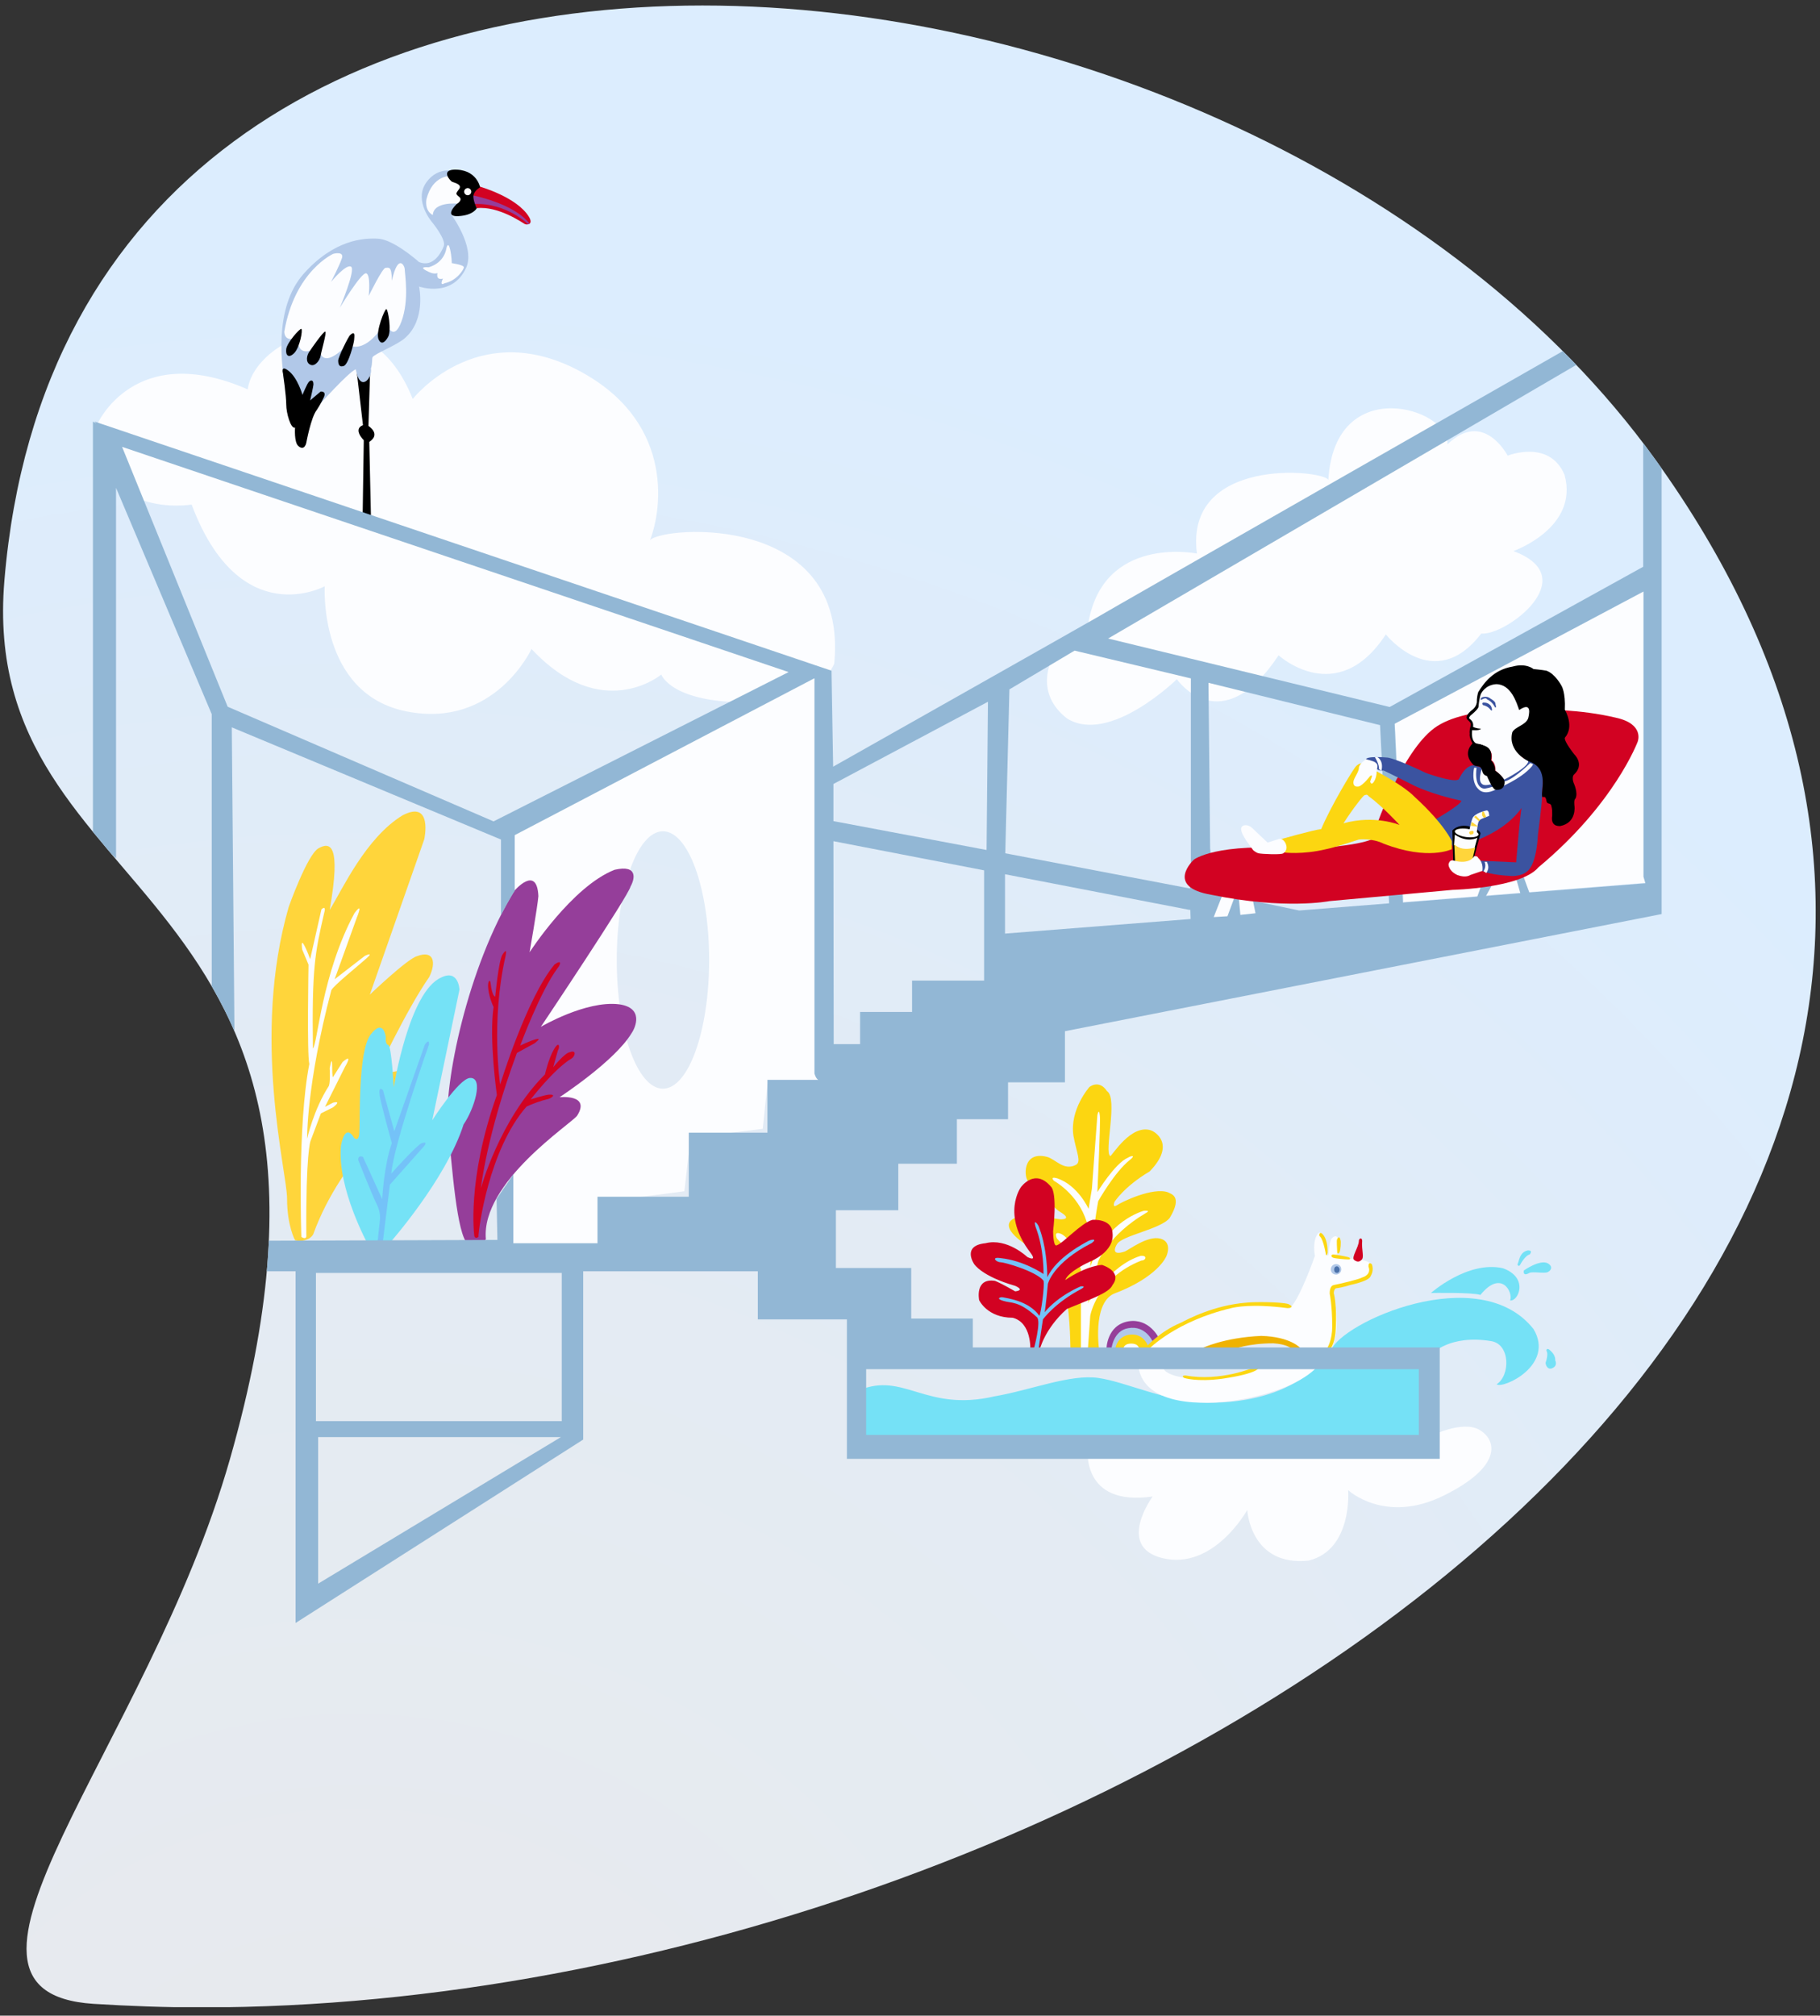 <?xml version="1.0" encoding="utf-8"?>
<!-- Generator: Adobe Illustrator 24.0.0, SVG Export Plug-In . SVG Version: 6.00 Build 0)  -->
<svg version="1.1" id="Ebene_1" xmlns="http://www.w3.org/2000/svg" xmlns:xlink="http://www.w3.org/1999/xlink" x="0px" y="0px"
	 viewBox="0 0 661.9 733" style="enable-background:new 0 0 661.9 733;" xml:space="preserve">
<rect x="0" y="0" width="661.9" height="733" fill="#333333" stroke="none"/>
<style type="text/css">
	.st0{clip-path:url(#SVGID_2_);fill:url(#SVGID_3_);}
	.st1{clip-path:url(#SVGID_5_);fill:#FCFDFF;}
	.st2{clip-path:url(#SVGID_5_);fill:#75E1F6;}
	.st3{clip-path:url(#SVGID_5_);fill:#FCD611;}
	.st4{clip-path:url(#SVGID_7_);fill:#FCFDFF;}
	.st5{clip-path:url(#SVGID_9_);fill:#D20222;}
	.st6{clip-path:url(#SVGID_11_);fill:#74C2F8;}
	.st7{clip-path:url(#SVGID_13_);fill:#FFD53B;}
	.st8{clip-path:url(#SVGID_15_);fill:#FCFDFF;}
	.st9{clip-path:url(#SVGID_17_);fill:#953E9A;}
	.st10{clip-path:url(#SVGID_19_);fill:#D20222;}
	.st11{clip-path:url(#SVGID_21_);fill:#75E2F6;}
	.st12{clip-path:url(#SVGID_23_);fill:#74C2F8;}
	.st13{clip-path:url(#SVGID_25_);fill:#D20222;}
	.st14{clip-path:url(#SVGID_27_);fill:#953E9A;}
	.st15{clip-path:url(#SVGID_29_);}
	.st16{clip-path:url(#SVGID_29_);fill:#B1C8E8;}
	.st17{clip-path:url(#SVGID_29_);fill:#FCFDFF;}
	.st18{clip-path:url(#SVGID_29_);fill:#953E9A;}
	.st19{clip-path:url(#SVGID_31_);fill:#4B72AB;}
	.st20{clip-path:url(#SVGID_33_);fill:#D20222;}
	.st21{clip-path:url(#SVGID_33_);fill:#FCD611;}
	.st22{clip-path:url(#SVGID_33_);fill:#EFB200;}
	.st23{clip-path:url(#SVGID_33_);fill:#92B7D5;}
	.st24{clip-path:url(#SVGID_33_);fill:#FCFDFF;}
	.st25{clip-path:url(#SVGID_33_);fill:#3B53A0;}
	.st26{clip-path:url(#SVGID_33_);}
	.st27{clip-path:url(#SVGID_33_);fill:#FFD53B;}
	.st28{clip-path:url(#SVGID_35_);fill:#FFD53B;}
	.st29{clip-path:url(#SVGID_37_);fill:#FCFDFF;}
	.st30{clip-path:url(#SVGID_37_);}
	.st31{clip-path:url(#SVGID_37_);fill:#FCD611;}
	.st32{clip-path:url(#SVGID_37_);fill:#3B53A0;}
</style>
<g>
	<defs>
		<path id="SVGID_1_" d="M1.6,211.1c-10.1,120.8,143,106,82,319.6c-30,105-115.5,193.7-49.6,198c12.9,0.8,26,1.3,39.2,1.3
			c336.4,0,739.6-270.3,528.8-562.9C528.1,64.4,384,2,255.5,2C126.9,2,13.9,64.3,1.6,211.1"/>
	</defs>
	<clipPath id="SVGID_2_">
		<use xlink:href="#SVGID_1_"  style="overflow:visible;"/>
	</clipPath>
	
		<radialGradient id="SVGID_3_" cx="1" cy="733.002" r="1" gradientTransform="matrix(1449.608 0 0 -1449.608 -1321.011 1063396.25)" gradientUnits="userSpaceOnUse">
		<stop  offset="0" style="stop-color:#E9EAEC"/>
		<stop  offset="0.286" style="stop-color:#E3EBF4"/>
		<stop  offset="0.506" style="stop-color:#DCEDFE"/>
		<stop  offset="1" style="stop-color:#DCEDFE"/>
	</radialGradient>
	<rect x="-31.9" y="2" class="st0" width="844.7" height="727.9"/>
</g>
<g>
	<defs>
		<path id="SVGID_4_" d="M255.5,2C126.9,2,13.9,64.3,1.6,211.1c-10.1,120.8,143,106,82,319.6c-30,105-115.5,193.7-49.6,198
			c12.9,0.8,26,1.3,39.2,1.3c336.4,0,739.6-270.3,528.8-562.9C528.1,64.4,384,2,255.5,2z"/>
	</defs>
	<clipPath id="SVGID_5_">
		<use xlink:href="#SVGID_4_"  style="overflow:visible;"/>
	</clipPath>
	<path class="st1" d="M510.5,328l88-7l-0.6-2.3V215L507.3,263L510.5,328z M257.9,349.1c0,25.8-7.5,46.8-16.8,46.8
		s-16.8-20.9-16.8-46.8c0-25.8,7.5-46.8,16.8-46.8S257.9,323.3,257.9,349.1 M299.3,393.8l-2.3-149.5l-111.9,57.1l-1.5,153l35,0.6
		l8.2-18.9l22.1-2.9l2-17.5l10.5-3.2l16-2l1.7-16.3L299.3,393.8z"/>
	<path class="st1" d="M35.3,154.4c0,0,13.4-30.9,54.8-12.8c2.3-18.1,43.7-37.9,60,3.5c0,0,22.7-29.1,58.9-11.1
		c36.1,18.1,32,50.7,27.4,62.4c5.2-5.2,72.3-9.9,67,44.9c0,0-4.7,14.1-32,14.1c-27.4,0-30.9-10.1-30.9-10.1s-21.6,18.1-47.2-9.3
		c0,0-13.4,29.1-45.5,22.7c-32-6.4-29.7-45.5-29.7-45.5s-30.9,16.9-48.4-29.7C69.7,183.5,34.7,189.3,35.3,154.4 M519.5,522.6
		c0,0,12.2-6.4,18.6-2.6c6.4,3.8,8.2,13.4-13.1,23.9c-21.3,10.5-34.7-2-34.7-2s1.7,21.6-14.3,25.6c-21.3,2.3-22.4-18.4-22.4-18.4
		s-12.2,22.1-30.9,17.5c-16.9-4.2-3.5-22.4-3.5-22.4c-26.2,3.8-23.6-17.5-23.6-17.5L519.5,522.6z M483.1,174.5
		c-2.3-3.8-52.4-8.4-47.8,26.8c0,0-34.4-7-39.6,25.9l-13.1,12.5c0,0-6.7,12.2,5.5,21.6C403.6,270.9,428,247,428,247s16,23,37-8.7
		c0,0,21.3,19.5,39-7.6c0,0,17.5,22.1,34.7-0.3c8.7,0.9,37.6-20.4,11.7-30c0,0,23.9-8.4,18.6-27.7c-5.5-13.1-20.7-7-20.7-7
		s-8.7-16.9-21.9-4.1C527.4,148.5,485.4,135.4,483.1,174.5"/>
	<path class="st2" d="M562.4,491.2c0,0,0.9,0.9-0.3,4.4c0,0.6,0.6,2.6,2.3,2c2.3-0.9,1.2-2.9,1.2-2.9s0.3-1.7-1.7-3.5
		C562.4,489.7,562.4,491.2,562.4,491.2 M556.2,462.9c1.2-0.6,5.5,0.3,6.7-0.3c1.2-0.6,2-2,0-3.2c-2.9-1.5-8.7,2.6-8.7,2.6
		S553.6,464.4,556.2,462.9 M551.9,459.7c0.6-0.9,0.6-4.4,3.8-5c2,0,0.6,1.5,0.6,1.5c-1.5,0.3-3.2,3.2-3.5,3.8
		C552.5,460.6,551.9,460.3,551.9,459.7 M361.6,507.8c13.4-2.3,27.7-8.2,37.9-6.7c10.2,1.5,23.9,8.4,39.3,9
		c32.6,0.3,43.4-16.6,45.2-18.9c3.5-10.2,53.9-32.9,73.7-7.9c7.9,13.1-11.1,21.9-13.4,20.1c5-3.2,5-14.6-2-15.7
		c-15.1-2.5-21.6,4.7-21.6,4.7v31.8H312.4v-18.6C328.7,498.7,336.6,513.6,361.6,507.8 M520.4,470.2c0,0,13.4-11.9,26.2-9
		c9.6,3.5,5.5,12.2,2.6,11.7c1.2-2.9-3.2-11.4-10.8-2C535.3,469.9,520.4,470.2,520.4,470.2"/>
	<path class="st3" d="M389.3,491.7c0,0,0-12.8-1.5-19.8c0-3.5-15.4-19.8-15.4-19.8s-12.8-8.2,0.6-10.2c2.9,0,12.5,1.5,12.5,1.5
		s5.2,0.3-0.3-2.9c-2.3-1.5-9.3-9.9-11.1-10.8c-1.7-0.9-2.6-11.4,6.7-9c3.2,0.9,6.1,5.2,10.5,2.9c2-1.2,0.3-4.1-0.9-10.5
		c-1.5-9.6,5.8-17.8,5.8-17.8s3.5-2.9,6.4,1.5c4.1,2.6-1.2,22.4,1.2,23.6c0.6,0,7.6-11.9,14.9-9.3c0.9,0.3,9.3,4.7-0.6,14.9
		c-9.3,5.5-12.8,11.1-12.8,11.1s-0.9,2.3,0.9,1.2c1.7-1.2,13.1-6.7,18.6-4.7c0.9,0.6,5.5,1.2,0.6,9.3c-3.2,4.1-17.5,6.4-19.2,9.6
		c-0.6,0.9-2.3,4.4,2.9,2.6c1.5-0.6,8.2-5.8,12.8-4.7c4.7,1.2,2.3,6.4,2.3,6.4s-2.9,7.6-19.2,13.7c-7.9,3.8-5.2,21-5.2,21
		L389.3,491.7z"/>
</g>
<g>
	<defs>
		<path id="SVGID_6_" d="M396.3,395.3c0,0-7.3,8.2-5.8,17.8c1.2,6.4,2.9,9.3,0.9,10.5c-4.4,2.3-7.3-2-10.5-2.9
			c-9.3-2.3-8.4,8.2-6.7,9c1.7,0.9,8.7,9.3,11.1,10.8c5.5,3.2,0.3,2.9,0.3,2.9s-9.6-1.5-12.5-1.5c-13.4,2-0.6,10.2-0.6,10.2
			s15.4,16.3,15.4,19.8c1.5,7,1.5,19.8,1.5,19.8l10.5-0.3c0,0-2.6-17.2,5.2-21c16.3-6.1,19.2-13.7,19.2-13.7s2.3-5.2-2.3-6.4
			c-4.7-1.2-11.4,4.1-12.8,4.7c-5.2,1.7-3.5-1.7-2.9-2.6c1.7-3.2,16-5.5,19.2-9.6c5-8.2,0.3-8.7-0.6-9.3c-5.5-2-16.9,3.5-18.6,4.7
			c-1.7,1.2-0.9-1.2-0.9-1.2s3.5-5.5,12.8-11.1c9.9-10.2,1.5-14.6,0.6-14.9c-7.3-2.6-14.3,9.3-14.9,9.3c-2.3-1.2,2.9-21-1.2-23.6
			c-1.2-1.9-2.6-2.4-3.7-2.4C397.4,394.4,396.3,395.3,396.3,395.3"/>
	</defs>
	<clipPath id="SVGID_7_">
		<use xlink:href="#SVGID_6_"  style="overflow:visible;"/>
	</clipPath>
	<path class="st4" d="M393.1,491.2v-29.4c0-2.3-8.7-11.4-8.7-11.4s-1.5-2.9,1.5-1.7c2.9,1.2,8.7,10.5,8.7,10.5s2-9.6,0.6-14.9
		c-3.2-10.2-11.9-14.9-11.9-14.9s-1.7-1.7,1.2-0.9c7.6,2.6,11.4,11.1,11.4,11.1l1.2-7.3l2-26.8c0,0,0.6-2.9,0.9,0.3
		c0.3,2-0.9,27.7-0.9,27.7s6.4-10.5,11.1-12.5c1.5-0.9,2.9-0.9,0.6,0.9c-5.5,4.4-11.4,14.9-11.4,14.9s-2,10.5-2.9,23.9
		c5.8-16.9,19.5-20.4,19.5-20.4s2.9-0.3,0.6,0.9c-13.4,7.9-17.2,17.5-17.2,17.5l-3.8,15.2c0,0,7.9-13.7,19.2-17.2
		c2.6-0.3,2,1.7,0.3,1.7c-16.3,6.4-18.6,20.1-18.6,20.1l-0.9,12.8H393.1z"/>
</g>
<g>
	<defs>
		<path id="SVGID_8_" d="M255.5,2C126.9,2,13.9,64.3,1.6,211.1c-10.1,120.8,143,106,82,319.6c-30,105-115.5,193.7-49.6,198
			c12.9,0.8,26,1.3,39.2,1.3c336.4,0,739.6-270.3,528.8-562.9C528.1,64.4,384,2,255.5,2z"/>
	</defs>
	<clipPath id="SVGID_9_">
		<use xlink:href="#SVGID_8_"  style="overflow:visible;"/>
	</clipPath>
	<path class="st5" d="M374.7,490.9c0,0,0.6-9.9-6.4-11.7c-9.3,0-12.2-6.4-12.2-6.4s-1.7-8.2,5.8-7c2.3,0.9,7.3,3.8,7.3,3.8
		s3.8-0.3,0-2c-12.2-3.5-14.9-7.9-14.9-7.9s-4.7-6.7,4.1-7.6c7.9-2,15.2,5,15.2,5s3.8,2,1.2-1.5c-10.8-14-3.5-23.9-3.5-23.9
		s5-7,10.8-0.3c2.6,2.3,0.9,16.3,0.9,16.3s0,5.5,1.2,5.2c2.3-0.6,9-8.2,13.1-9.3c0,0,7-0.6,7.3,4.7c0.9,7-8.2,10.5-8.2,10.5
		s-7.9,3.5-9,6.7c8.2-5.5,13.4-5.5,13.4-5.5s7.6,2.3,3.8,7.3c-1.2,2.9-8.2,5.2-16.6,8.7c-8.2,7.3-9.9,14.9-9.9,14.9H374.7z"/>
</g>
<g>
	<defs>
		<path id="SVGID_10_" d="M371.2,431.7c0,0-7.3,9.9,3.5,23.9c2.6,3.5-1.2,1.5-1.2,1.5s-7.3-7-15.1-5c-8.7,0.9-4.1,7.6-4.1,7.6
			s2.6,4.4,14.9,7.9c3.8,1.7,0,2,0,2s-5-2.9-7.3-3.8c-7.6-1.2-5.8,7-5.8,7s2.9,6.4,12.2,6.4c7,1.7,6.4,11.7,6.4,11.7h3.2
			c0,0,1.7-7.6,9.9-14.9c8.5-3.5,15.4-5.8,16.6-8.7c3.8-5-3.8-7.3-3.8-7.3s-5.2,0-13.4,5.5c1.2-3.2,9-6.7,9-6.7s9-3.5,8.2-10.5
			c-0.3-5.2-7.3-4.7-7.3-4.7c-4.1,1.2-10.8,8.7-13.1,9.3c-1.2,0.3-1.2-5.2-1.2-5.2s1.7-14-0.9-16.3c-1.9-2.2-3.7-2.9-5.2-2.9
			C373.5,428.5,371.2,431.7,371.2,431.7"/>
	</defs>
	<clipPath id="SVGID_11_">
		<use xlink:href="#SVGID_10_"  style="overflow:visible;"/>
	</clipPath>
	<path class="st6" d="M375.9,490.9c0,0,2.9-10.5,1.2-11.9c-6.7-6.1-9.3-5-12.1-5.9c-3-0.8-1.3-1.6-0.1-1.3c1.2,0.3,9.3,1.2,13.1,6.7
		c0.6-0.9,2-11.1,1.5-12.8c-2.9-3.5-14.3-6.7-15.7-6.7c-1.5,0-3.5-2,0-1.5c8.7,0.9,15.7,5.8,15.7,5.8s0.3-9-2.9-17.2
		c-0.9-3.2,0.9-0.9,1.2,0c0.3,0.9,2.9,6.7,3.1,18.4c3.3-7.3,13.8-12.6,14.7-13.1c0.9-0.6,3.8-1.2,1.5,0.6c-14.3,7.3-16,14.9-16,14.9
		s-0.9,9.6-1.2,10.3c5.2-6.2,13.1-9.4,13.1-9.4s2.3-0.3,0.3,0.9c-9.6,5-14,11.1-14,11.1l-1.7,11.4H375.9z"/>
</g>
<g>
	<defs>
		<path id="SVGID_12_" d="M255.5,2C126.9,2,13.9,64.3,1.6,211.1c-10.1,120.8,143,106,82,319.6c-30,105-115.5,193.7-49.6,198
			c12.9,0.8,26,1.3,39.2,1.3c336.4,0,739.6-270.3,528.8-562.9C528.1,64.4,384,2,255.5,2z"/>
	</defs>
	<clipPath id="SVGID_13_">
		<use xlink:href="#SVGID_12_"  style="overflow:visible;"/>
	</clipPath>
	<path class="st7" d="M107.3,451c0,0-2.9-5.2-2.9-15.1s-13.1-58.6,0.6-106.1c0,0,6.7-18.9,10.8-21.3c4.1-2.3,8.4-2,4.1,22.4
		c4.7-7.6,13.1-26.2,26.5-34.4c11.1-5.8,7.9,8.7,7.9,8.7l-19.8,56.5c0,0,13.7-13.1,17.2-14c6.1-2.3,7,2.3,4.4,7.6
		c-8.2,11.7-19.5,35.8-19.5,35.8s9.6-2.3,12.8-2c11.1,2,0,11.1,0,11.1s-25.1,19.8-35.5,48.7C111.9,452.1,107.3,451,107.3,451"/>
</g>
<g>
	<defs>
		<path id="SVGID_14_" d="M146.3,296.5c-13.4,8.2-21.9,26.8-26.5,34.4c4.4-24.5,0-24.8-4.1-22.4c-4.1,2.3-10.8,21.3-10.8,21.3
			c-13.7,47.5-0.6,96.1-0.6,106.1c0,9.9,2.9,15.2,2.9,15.2s4.7,1.2,6.4-2c10.5-28.8,35.5-48.7,35.5-48.7s11.1-9,0-11.1
			c-3.2-0.3-12.8,2-12.8,2s11.4-24.2,19.5-35.8c2.6-5.2,1.7-9.9-4.4-7.6c-3.5,0.9-17.2,14-17.2,14l19.8-56.5c0,0,2.2-10.1-3.4-10.1
			C149.6,295.2,148.2,295.6,146.3,296.5"/>
	</defs>
	<clipPath id="SVGID_15_">
		<use xlink:href="#SVGID_14_"  style="overflow:visible;"/>
	</clipPath>
	<path class="st8" d="M109.6,449.8c0,0-1.5-40.5,2.9-62.9c-0.9-3.2-0.3-36.1-0.3-36.1l-2.3-5.5c0,0-0.6-3.9,0.6-1.8
		c1.2,2.1,2.3,5.3,2.3,5.3l4.1-18.1c0,0,2-2,0.9,1.7c-3.2,14-4.4,19.5-4,48.9c1.7-1.7,3.2-27.1,15.1-49.2c3.5-4.7,0.9,1.5,0.9,1.5
		l-8.1,22.5l11-8.5c0,0,3.5-1.7,0.6,0.9c-2.9,2.6-12.1,10-12.8,11.6c-9.1,34.5-8.8,54-8.8,54s2.3-10.5,7.9-19.2
		c0.6-1.5,0.3-6.4,0.3-6.4s0.9-5.2,0.9-0.9c0,4.4,0.3,4.1,0.3,4.1l3.5-5.5c4.1-3.5,0.9,1.7,0.9,1.7l-7.3,14.6l2.9-1.5
		c3.5-0.9,0,1.7,0,1.7l-4.4,2.2l-3.8,10.1c0,0-1.7,4.4-1.5,34.1C111.6,451.2,109.6,449.8,109.6,449.8"/>
</g>
<g>
	<defs>
		<path id="SVGID_16_" d="M255.5,2C126.9,2,13.9,64.3,1.6,211.1c-10.1,120.8,143,106,82,319.6c-30,105-115.5,193.7-49.6,198
			c12.9,0.8,26,1.3,39.2,1.3c336.4,0,739.6-270.3,528.8-562.9C528.1,64.4,384,2,255.5,2z"/>
	</defs>
	<clipPath id="SVGID_17_">
		<use xlink:href="#SVGID_16_"  style="overflow:visible;"/>
	</clipPath>
	<path class="st9" d="M170.2,452.4c-4.1-3.2-5.8-28.3-7.3-43.1c-1.5-14.9,7-57.4,24.2-85.4c0,0,8.2-9.6,8.7,2
		c-0.3,3.8-3.2,20.4-3.2,20.4s15.4-23.9,30.9-30c8.7-2,7.3,3.5,5.8,6.1c-0.6,3.2-32.6,51-32.6,51s16.3-9.6,28.3-8.2
		c9.3,1.2,6.1,8.5,4.7,10.5c-6.1,10.2-26.2,23.3-26.2,23.3s11.4-1.2,6.4,6.7c-2,2.9-35,24.2-33.2,44.9
		C176.6,450.7,174.3,455.6,170.2,452.4"/>
</g>
<g>
	<defs>
		<path id="SVGID_18_" d="M223.5,316.3c-15.4,6.1-30.9,30-30.9,30s2.9-16.6,3.2-20.4c-0.6-11.7-8.7-2-8.7-2
			c-17.2,28-25.6,70.5-24.2,85.4c1.5,14.9,3.2,39.9,7.3,43.1c4.1,3.2,6.4-1.7,6.4-1.7c-1.7-20.7,31.2-42,33.2-44.9
			c5-7.9-6.4-6.7-6.4-6.7s20.1-13.1,26.2-23.3c1.5-2,4.7-9.3-4.7-10.5c-11.9-1.5-28.3,8.2-28.3,8.2s32-47.8,32.6-51
			c1.2-2.2,2.5-6.6-2.5-6.6C225.9,315.9,224.8,316,223.5,316.3"/>
	</defs>
	<clipPath id="SVGID_19_">
		<use xlink:href="#SVGID_18_"  style="overflow:visible;"/>
	</clipPath>
	<path class="st10" d="M174,449.8c-1.2,0.9-1.5-0.3-1.5-0.3s-2.9-20.1,8.2-51.3c0,0-2.9-20.4-1.2-32c0,0-2-4.1-2-7.9
		c0-1.5,0.7-2.3,0.9-0.9c0.6,5.2,1.7,5,1.7,5s1.2-12.8,2.6-15.2c1.5-2.3,1.5-1.2,1.2,0.3c-5.5,23.9-2,46.9-2,46.9
		s9.6-31.5,19.8-43.7c2.9-2,2,0.3,1.2,1.2c-6.4,8.5-13.7,28.3-13.7,28.3s3.5-1.7,5.8-2.3c2.3-0.6-0.6,1.5-0.6,1.5s-4.7,2.6-6.4,3.5
		c-11.1,30-13.1,49.2-13.1,49.2s6.7-24.8,23.3-41.4c0,0,1.2-5.5,3.2-9c2-3.5,2.3-0.9,1.5,0.3c-0.3,0.9-1.7,6.1-1.7,6.1
		s4.1-5.2,6.1-5.5c2.6-0.9,1.7,1.7,0.6,2.3c-6.4,3.8-14.9,14.9-14.9,14.9s4.7-1.5,6.4-1.7c3.5-0.3,0.9,1.5-0.6,1.7
		c-1.5,0.3-5.5,1.7-7.3,2.6C177.8,418,174,446.9,174,449.8"/>
</g>
<g>
	<defs>
		<path id="SVGID_20_" d="M255.5,2C126.9,2,13.9,64.3,1.6,211.1c-10.1,120.8,143,106,82,319.6c-30,105-115.5,193.7-49.6,198
			c12.9,0.8,26,1.3,39.2,1.3c336.4,0,739.6-270.3,528.8-562.9C528.1,64.4,384,2,255.5,2z"/>
	</defs>
	<clipPath id="SVGID_21_">
		<use xlink:href="#SVGID_20_"  style="overflow:visible;"/>
	</clipPath>
	<path class="st11" d="M133.9,452.7c0,0-11.4-20.7-9.9-36.1c1.7-8.7,4.7-2.9,4.7-2.9s1.7,2,2-1.7c0.3-3.8-0.6-29.7,4.1-35.8
		c4.7-6.1,5.5,0.9,5.5,0.9s-0.3,2.6,0.9,2.9c1.2,0.3,2,15.4,2,15.4s5.5-34.7,17.2-39.9c6.4-3.2,6.7,4.4,6.7,4.4l-9.9,47.5
		c0,0,9.6-15.1,13.7-15.4c5.2-0.3,1.5,11.4-2.3,16.9c-6.4,20.1-27.1,43.4-27.1,43.4L133.9,452.7z"/>
</g>
<g>
	<defs>
		<path id="SVGID_22_" d="M160.4,355.4c-11.7,5.2-17.2,39.9-17.2,39.9s-0.9-15.2-2-15.4c-1.2-0.3-0.9-2.9-0.9-2.9s-0.9-7-5.5-0.9
			c-4.7,6.1-3.8,32-4.1,35.8c-0.3,3.8-2,1.7-2,1.7s-2.9-5.8-4.7,2.9c-1.5,15.4,9.9,36.1,9.9,36.1l7.6-0.6c0,0,20.7-23.3,27.1-43.4
			c3.8-5.5,7.6-17.2,2.3-16.9c-4.1,0.3-13.7,15.4-13.7,15.4l9.9-47.5c0,0-0.2-5.2-3.9-5.2C162.5,354.6,161.5,354.8,160.4,355.4"/>
	</defs>
	<clipPath id="SVGID_23_">
		<use xlink:href="#SVGID_22_"  style="overflow:visible;"/>
	</clipPath>
	<path class="st12" d="M137.3,451.8l0.9-8.4c0,0,0.3-2.6-1.2-5.5c-1.5-2.9-6.7-16-6.7-16s-0.3-2,1.7-1.2l7,15.4
		c0,0,0.6-12.2,3.5-20.4c0,0-4-14.5-4.4-17.2c-0.6-4.1,1.2-2,1.2-2l4.1,14.9l11.1-31.5c0,0,1.7-2.6,1.5,0c0,0-12.8,36.1-13.7,46.9
		c1.7-2,9.6-10.6,11.1-11.1c2.9-0.9,0.3,1.7,0.3,1.7l-11.9,13.4l-2.6,21H137.3z"/>
</g>
<g>
	<defs>
		<path id="SVGID_24_" d="M255.5,2C126.9,2,13.9,64.3,1.6,211.1c-10.1,120.8,143,106,82,319.6c-30,105-115.5,193.7-49.6,198
			c12.9,0.8,26,1.3,39.2,1.3c336.4,0,739.6-270.3,528.8-562.9C528.1,64.4,384,2,255.5,2z"/>
	</defs>
	<clipPath id="SVGID_25_">
		<use xlink:href="#SVGID_24_"  style="overflow:visible;"/>
	</clipPath>
	<path class="st13" d="M174.3,67.8c0,0,13.7,3.8,18.1,11.1c1.7,2.9-0.9,2.9-1.5,2.6c-0.6-0.3-9.6-6.7-17.5-5.8l-2.3-4.4L174.3,67.8z
		"/>
</g>
<g>
	<defs>
		<path id="SVGID_26_" d="M171.1,71.3l2.3,4.4c7.9-0.9,16.9,5.5,17.5,5.8c0.6,0.3,3.2,0.3,1.5-2.6c-4.4-7.3-18.1-11.1-18.1-11.1
			L171.1,71.3z"/>
	</defs>
	<clipPath id="SVGID_27_">
		<use xlink:href="#SVGID_26_"  style="overflow:visible;"/>
	</clipPath>
	<path class="st14" d="M171.7,71c0,0,15.4,2.9,21,10.5l-0.3,0.3c0,0-8.2-8.2-20.1-7.6L171.7,71z"/>
</g>
<g>
	<defs>
		<path id="SVGID_28_" d="M255.5,2C126.9,2,13.9,64.3,1.6,211.1c-10.1,120.8,143,106,82,319.6c-30,105-115.5,193.7-49.6,198
			c12.9,0.8,26,1.3,39.2,1.3c336.4,0,739.6-270.3,528.8-562.9C528.1,64.4,384,2,255.5,2z"/>
	</defs>
	<clipPath id="SVGID_29_">
		<use xlink:href="#SVGID_28_"  style="overflow:visible;"/>
	</clipPath>
	<path class="st15" d="M129.7,134.8l2.3,19.8c-3.8,1.5,0.3,5.5,0.3,5.5l-0.4,26.6l3,1.1l-0.6-27.1c4.4-2.9-0.3-5.8-0.3-5.8l0.6-20.1
		C134.7,134.8,132.6,141.2,129.7,134.8"/>
	<path class="st16" d="M166.7,62.6c0,0-7-2.9-11.7,3.8c-4.7,6.7,2.3,14.6,2.3,14.6s5,6.1,4.1,8.5c-0.9,2.3-3.8,7.9-9,5.8
		c-1.7-1.5-9.6-8.2-14.9-8.5c-5.2-0.3-16,0.3-27.1,12.8c-11.1,12.5-7.9,34.1-6.7,40.8c1.5,2.3,6.7,6.1,6.7,6.1l5,1.5
		c0,0,11.4-12.8,14-13.7c1.5,8.7,6.1,3.2,5.5-0.3c0.6-1.7,0.3-3.5,0.6-4.1c0.6-1.2,8.9-4.4,11.7-6.9c7.9-6.8,5.2-18.8,5.2-18.8
		s12.2,4.3,17.2-7c3.2-7.5-5.5-19.2-5.5-19.2c0.9,0.9,7-5.2,7-5.2L166.7,62.6z"/>
	<path class="st17" d="M162.3,90.5c0,0-0.6,5-6.4,6.7c-4.4-0.3-0.3,1.5-0.3,1.5s2,1.2,3.5,0.6c-0.6,2.9,2,2,2,2s-1.5,2.9,0.6,1.7
		c4.4-0.9,7-5,7-5.8c0-0.9-4.4-1.5-4.4-1.5s0-2.3-0.6-5C162.9,87.3,162.3,90.5,162.3,90.5 M124.2,94.3c-0.9,2.6-3.8,8.2-3.8,8.2
		s5.5-6.7,7.3-5.5c1.7,1.2-4.1,14.9-4.1,14.9s7.9-13.1,9.6-12.5c1.7,0.6,0.9,8.2,0.9,8.2s5-10.2,6.1-10.2s2.3-0.9,2.3,4.7
		c2.3-10.2,4.7-5.5,4.7-4.1c0,1.5,1.7,11.1-1.2,18.9c-2.9,7.9-5.5,0.9-5.5,0.9l-2,1.7c0,0-5.8,9.3-12.2,5.8
		C116,136,116,126.1,116,126.1s-8.2,5.5-7.6-3.5c-5.2,2.3-5-2-5-2c3.8-22.1,17.8-28.3,17.8-28.3S125.6,91.1,124.2,94.3 M164.1,64
		c0,0-6.7-0.6-9,8.4c0,0-0.9,4.1,2.3,5.8c0.3-5.2,9.6-4.1,9.6-4.1l5-4.1l-0.6-3.2L164.1,64z"/>
	<path class="st15" d="M102.9,135.7c0,0,1.2,8.2,1.2,11.4s1.7,9,3.2,8.4c0,0-0.4,5.3,1.2,6.7c2.3,2,2.9-1.2,2.9-1.2
		s1.7-9.3,3.8-11.9c0,0,1.7-2.6,2.6-4.7c1-2.3-1.2-2-1.2-2l-3.8,3.2c0,0,1.2-5.2,1.2-5.8c0-2-1.2-1.5-1.7-0.9
		c-0.6,0.6-2.3,4.7-2.3,4.7s-1.7-6.1-5-8.7C102,132.5,102.9,135.7,102.9,135.7 M128.8,123.5c0,0.9-2,9-3.8,9.6s-2-0.9-2-2
		c0-1.2,3.8-9,4.4-9.3C129.4,120,128.8,122.6,128.8,123.5 M118.3,120.6c-0.6-0.3-5.3,6.5-5.8,7.3c-0.9,1.2-1.5,3.8,0.3,4.7
		c1.7,0.9,3.5-1.5,3.8-3.2C116.9,127.5,118.9,120.8,118.3,120.6 M107,128.4c-2,2-3.2,0.9-2.9-1.5c0.3-2.3,5-7.6,5.5-7.3
		C110.2,120,109,126.4,107,128.4 M140.5,112.4c-0.6,0-3.8,7.9-2.9,10.8c0.9,2.3,2.3,1.5,3.5-0.6
		C142.5,120.3,141.1,112.4,140.5,112.4"/>
	<path class="st15" d="M171.4,69.7c0,0.7-0.6,1.3-1.3,1.3s-1.3-0.6-1.3-1.3c0-0.7,0.6-1.3,1.3-1.3S171.4,69,171.4,69.7 M174.6,68.1
		c0,0-1.2-6.7-9.6-6.4c-4.7,0.3-1.2,4.1-0.6,4.4c0.6,0.3,3.8,0.9,2.6,2.6c-1.2,1.7-1.5,1.7,0,2.9c1.5,1.2-0.9,2.6-0.9,2.6
		s-5,4.7,0.6,4.4c5.5-0.3,6.7-2.9,6.7-2.9s-1.5-2.9-1.2-4.7C172.5,69.3,174.6,68.1,174.6,68.1"/>
	<path class="st18" d="M402.4,490.6c0,0,0-8.7,8-10.1c7.6-1.2,11,6,11,6l-2.6,1.5l-14.3,2.6H402.4z"/>
	<path class="st17" d="M471.8,490.7c0,1.7-5.9,3.1-13.3,3.1c-7.3,0-13.3-1.4-13.3-3.1c0-1.7,5.9-3.1,13.3-3.1
		C465.8,487.7,471.8,489,471.8,490.7 M457.2,497.7l-17.5,3.9c0,0-14.3,0.3-16.6-3.9c-1.1-2,7.6-4.2,17-4.2S457.2,497.7,457.2,497.7
		 M498.6,460c-0.6-2-5.8-2-5.8-2l-6.7-1.5c0,0,1.2-4.4,0.9-5c-0.3-0.6-0.6-3.2-2.6-1.2c-0.9,0.6-1.2,5.5-1.2,5.5s0,1.5-0.9,0.3
		c0.3-1.2-0.9-6.1-0.9-6.1s-1.2-3.5-2.6-0.6c-1.5,2.9-0.6,7.3-0.6,7.3s-5.5,16-9.3,19.2c-1.2-0.9-9.9-2.9-24.8,0
		c-13.1,3.2-28,14.9-28,14.9s-1.2-3.5-4.7-3.5c-3.5,0-4.1,3.2-4.1,3.2l6.7,6.4c1.7,12.5,18.4,14.6,34.4,12.5
		C472.6,505.7,479,497,479,497l5-6.4c0,0,4.4-5.8,0.6-21.3c0-2,6.7-2.9,6.7-2.9S499.7,465.8,498.6,460"/>
	<path class="st16" d="M404.2,490.6c0,0,0.6-6.7,6.1-7.6c6.4-1.2,9,5,9,5l-2,1.5c0,0-2-4.4-6.1-3.8c-4.4,0.6-5,5-5,5H404.2z"/>
	<path class="st16" d="M485.9,463.5c1,0,1.9-0.8,1.9-1.9s-0.8-1.9-1.9-1.9c-1,0-1.9,0.8-1.9,1.9S484.8,463.5,485.9,463.5"/>
</g>
<g>
	<defs>
		<path id="SVGID_30_" d="M484,461.6c0,1,0.8,1.9,1.9,1.9s1.9-0.8,1.9-1.9s-0.8-1.9-1.9-1.9S484,460.5,484,461.6"/>
	</defs>
	<clipPath id="SVGID_31_">
		<use xlink:href="#SVGID_30_"  style="overflow:visible;"/>
	</clipPath>
	<path class="st19" d="M486.2,462.9c0.6,0,1-0.5,1-1.2c0-0.6-0.5-1.2-1-1.2c-0.6,0-1,0.5-1,1.2C485.2,462.4,485.6,462.9,486.2,462.9
		"/>
</g>
<g>
	<defs>
		<path id="SVGID_32_" d="M255.5,2C126.9,2,13.9,64.3,1.6,211.1c-10.1,120.8,143,106,82,319.6c-30,105-115.5,193.7-49.6,198
			c12.9,0.8,26,1.3,39.2,1.3c336.4,0,739.6-270.3,528.8-562.9C528.1,64.4,384,2,255.5,2z"/>
	</defs>
	<clipPath id="SVGID_33_">
		<use xlink:href="#SVGID_32_"  style="overflow:visible;"/>
	</clipPath>
	<path class="st20" d="M494.2,451.2c0,2.3-2.9,6.1-1.7,7c1.2,0.9,2,0.6,2.6,0c1.2-0.9,0-3.5,0.3-7
		C495.3,449.8,494.2,450.4,494.2,451.2"/>
	<path class="st21" d="M430.7,501.1c0,0,4.4,1.5,13.7,0.3c13.7-2,13.4-4.1,13.4-4.1H456c0,0-12.2,5.2-24.8,2.9
		C429.2,500.2,430.7,501.1,430.7,501.1 M453.4,473.7c-11.9,0.9-21.6,6.1-23.9,7.3c-7.9,3.2-13.1,9.3-13.1,9.3l1.4,0.3
		c0,0,9.9-10.2,30-14.9c1.2-0.3,7.3-1.7,20.4,0c0.6,0,2.9-0.3,0.3-1.5C465.6,473.4,456,473.4,453.4,473.7 M495.3,464.6
		c-0.9,0.6-8.5,2.4-10.2,2.7c-1.7,0.3-1.5,3.2-1.5,3.2s0.9,4.1,0.9,11.9c0,5-1.7,7.6-1.7,7.6l1.2,0.3c1.5-2.3,1.7-5.8,1.7-5.8
		s0.7-7.9-0.5-13.7c-0.3-0.6,0-2,0.6-2.3c2.6-0.3,5.2-1.2,5.2-1.2s6.1-1.2,7.3-2.9c0.3-0.6,1.5-2.3,0.6-4.7
		c-1.2-0.9-1.2,0.3-1.2,0.9C498.8,463.5,495.9,464.4,495.3,464.6 M484.9,456.2c-0.9,0-0.9,0.9,0,1.2c0.9,0.3,4.4,0.6,5.5,0.6
		c0.9,0,0.9-0.6-0.3-0.9C488.9,456.8,485.7,456.2,484.9,456.2 M486.3,455c0,1.2,0.6,0.9,0.9,0.3c0.3-0.6,0.6-3.8,0.3-4.4
		c-0.3-1.5-0.9-0.9-1.2-0.3C486,451.2,486.3,453.9,486.3,455 M479.9,449.5c-0.3-0.3,0-2,1.2-0.6c2,2.3,1.7,6.7,1.7,6.7s-0.5,2-0.7,0
		C481.1,450.4,480.2,449.8,479.9,449.5"/>
	<path class="st21" d="M408.5,490.6c0,0,0-2,2.9-2c2.9,0,2.9,2,2.9,2l3.5-0.3c0,0-1.2-5.2-6.4-5c-5.2,0.3-5.8,5.2-5.8,5.2H408.5z"/>
	<path class="st22" d="M437.1,490.3c0,0,7.9-3.9,21.6-4.5c10.8,0.3,14.3,4.5,14.3,4.5h-3.5c0,0-1.5-1.5-6.4-1.8
		c-9.3,0-14.3,2.1-14.3,2.1L437.1,490.3"/>
	<path class="st23" d="M598.4,321.2l-88.2,7l-3-65l90.5-48.1v103.7L598.4,321.2z M505.2,328.5l-32.7,2.6l-28.7-6l-11.1-5l0.1,3
		l-67.2-12.8l1.5-59.6l23.7-14.1l42.3,10.1V307v2.9v7.6l8.5,5l-1.5-14l0,0l-0.6-60.2l62.4,15.4L505.2,328.5z M365.4,317.9l67.3,13
		l0.2-0.1l0.1,3.4l-67.5,5.3V317.9z M359.3,255.2l-0.5,53.9l-55.7-10.5l0-13.5L359.3,255.2z M303.1,305.9l54.8,10.6v40.1h-26.2v11.4
		h-18.9v11.7h-9.6L303.1,305.9z M286.8,244.4l-107.3,54.3L82.8,257l-38.4-94.5L286.8,244.4z M204.3,516.8h-89.4v-53.9h89.4V516.8z
		 M115.7,522.6H204l-88.3,53.3V522.6z M315,497.9h201v23.9H315V497.9z M604.3,332.4V152.9l-6.7-8.7v61.9l-92.2,51L403,232.2
		L581.3,128l-3.5-5.7c0,0-176.6,100.8-179.5,102.6c-2.7,1.6-82.9,46.9-95.3,53.9l-0.6-34.9l-268-90.6l0.6,0.7l-1.2-0.7v151.2
		l8.4,7.6V177.4L77,259.7v107l8.4,23.6l-1.1-125.8l97.9,40.8v27.4c0,0,4.4-8.2,5-8.7v-20.3l108.7-56.9l0.3-0.1v143.7
		c0.6,2,1.4,2.3,1.4,2.3h-18.5v19.2h-28.6v23.3h-33.2v16.9h-30.6v-25.1l-6.1,9l0.3,14.9l-84.8,0.3l-1.8,0.9h-5.4v10.2h18.6v127.9
		l104.6-66.7v-61.2h63.5v17.5H308v50.7h215.6V490H353.8v-10.5h-22.4v-18.4h-27.4v-21h22.7v-16.9h21.3V407h18.6v-13.4h20.7V375
		L604.3,332.4z"/>
	<path class="st23" d="M537,326.8l2.3-6.4h4.1l-3.5,6.4H537z M551,318.1l2,7l3.5,0.3l-2.9-7.9L551,318.1z"/>
	<polygon class="st24" points="445.2,323.9 441.4,333.5 446.4,333.2 450.2,323 451.1,332.7 456.6,332.1 454,319.3 	"/>
	<path class="st20" d="M500.6,300.3c0,0,9.3-26.8,21-35.5c11.7-8.7,39.3-6.7,39.3-6.7s13.4-0.3,26.8,2.9c10.5,2.3,7.9,8.7,7.9,8.7
		s-8.4,22.7-36.1,45.7c-6.4,7.6-31.2,8.2-31.2,8.2l-44.9,4.1c0,0-16,3.2-42.8-2.3c-17.2-2.9-6.4-12.8-6.4-12.8s8.2-6.4,38.2-3.8
		C512,307,500.6,300.3,500.6,300.3"/>
	<path class="st25" d="M496.8,276.4c-0.6-1.7,7.9-0.9,7.9-0.9s2.9,0.3,13.7,5.5c2.3,0.9,11.1,3.8,12.2,2.3c2.6-5.5,5.5-5,5.5-5
		l2.9,0.9l7,4.1c0,0,7-7.9,9.6-7.6c6.7,1.7,5.5,6.7,5.2,14c0,2.9-1.5,14-1.5,14s-0.3,10.2-3.8,13.1c-2.6,2.3-6.7,1.7-6.7,1.7
		s-7-0.3-10.2-2c-0.3-0.3-0.3-3.5-0.3-3.5l13.1,0.6c0,0,1.5-18.6,2-19.8c-8.2,11.4-24.8,14.3-24.8,14.3l-6.4-10.2c0,0,9-5.2,9.3-6.7
		c-10.8-2.3-17.2-5.5-17.2-5.5s-9.3-4.7-11.1-5.5c-2,0.3-2.9-0.9-2.9-0.9S496.2,277.9,496.8,276.4"/>
	<path class="st26" d="M528.5,313.7l-0.3-11.7c3.6-3.8,10.5-0.3,10.2,1.2l-2.5,9.3l-3.6,1.7L528.5,313.7z"/>
	<path class="st24" d="M529.1,303.5l-0.3,3.8c0,0,4.7,3.2,7.3,1.7l1.2-4.4C537.3,304.7,533.8,306.7,529.1,303.5"/>
	<path class="st27" d="M528.9,307c2.6,2.9,7.6,1.2,7.6,1.2l-1.2,5.2l-6.1,0.6L528.9,307z"/>
	<path class="st24" d="M537.1,302.9c0,0,0.2-4.1,1-4.7c0.9-0.6,3.5-1.5,3.5-1.5s0-2-0.9-2c0,0-4.4,0.9-5.2,2.9
		c-0.6,1.5-1.2,4.7-1.2,4.7L537.1,302.9z M533.2,304.4c2.4,0.3,4.4-0.1,4.5-0.9c0.1-0.8-1.7-1.7-4.1-2.1c-2.4-0.3-4.4,0.1-4.5,0.9
		C529,303.1,530.9,304.1,533.2,304.4"/>
</g>
<g>
	<defs>
		<path id="SVGID_34_" d="M535.6,297.7c-0.4,1-0.8,2.9-1,3.9c-0.3-0.1-0.6-0.1-0.9-0.2c-2.4-0.3-4.4,0.1-4.5,0.9
			c-0.1,0.8,1.7,1.7,4.1,2.1c2.4,0.3,4.4-0.1,4.5-0.9c0-0.3-0.2-0.6-0.5-0.9c0.1-0.9,0.3-3.9,1-4.4c0.9-0.6,3.5-1.5,3.5-1.5
			s0-2-0.9-2C540.8,294.8,536.4,295.7,535.6,297.7"/>
	</defs>
	<clipPath id="SVGID_35_">
		<use xlink:href="#SVGID_34_"  style="overflow:visible;"/>
	</clipPath>
	<path class="st28" d="M534.1,306.4c0.9,0,0.6,0.6,0.6,0.6h-1.2C533.5,307,533.2,306.4,534.1,306.4 M534.7,303.5c0,0,1.2,0,1.2-0.6
		c0.3-1.2-1.2-0.6-1.2-0.6C533.8,302.7,534.7,303.5,534.7,303.5 M535.3,298.9l2.3,1.7l-2.9-0.3L535.3,298.9z M539.6,295.1l0.9,2
		l-0.9,0.3l-0.6-0.9v-1.5H539.6z M536.1,297.1l1.7,1.5l0.6-0.3l-1.7-1.7L536.1,297.1z"/>
</g>
<g>
	<defs>
		<path id="SVGID_36_" d="M255.5,2C126.9,2,13.9,64.3,1.6,211.1c-10.1,120.8,143,106,82,319.6c-30,105-115.5,193.7-49.6,198
			c12.9,0.8,26,1.3,39.2,1.3c336.4,0,739.6-270.3,528.8-562.9C528.1,64.4,384,2,255.5,2z"/>
	</defs>
	<clipPath id="SVGID_37_">
		<use xlink:href="#SVGID_36_"  style="overflow:visible;"/>
	</clipPath>
	<path class="st29" d="M539.1,279.1c0,0-2.6,6.4,1.2,6.4c1.2,0,3.2-0.6,3.2-0.6L539.1,279.1z"/>
	<path class="st30" d="M572.6,274.4c0,0-3.8-4.7-3.5-6.1c3.5-4.1,0.3-9.6,0-10.2c0.3-6.4-1.2-8.7-1.2-8.7s-2.3-4.4-5.5-5.5
		c-1.5-0.3-4.7-0.6-4.7-0.6s-2.6-2.3-7.6-0.9c-7.1,1.2-10.5,6.1-12.5,9.3c-0.6,2-0.5,3.6-0.5,3.6s-0.1,1.6-1.5,2.7
		c-1.2,0.9-3.2,2.7-1.7,3.9c2,1.7,0.3,2,0.6,5c-0.3,1.2,1.2,3.8,1.2,3.8l17.6,4.5c1.1,0.9,2.1,1.4,2.5,1.6
		c8.2,2.6,4.1,11.7,5.2,13.1c0.9-0.3,1.2,0,1.5,1.7c0.3,0.9,1.5,0.3,1.7,1.5c0.3,1.2,0.3,1.5,0.3,3.5c-0.6,3.8,2,3.8,2.9,3.8
		c6.1-1.2,5.2-7.3,5.2-7.3s-0.3-2.3,0.3-2.6c1.2-2-0.6-5.8-0.6-5.8s-0.9-2.3,0.3-3.2C576.3,277.9,572.6,274.4,572.6,274.4"/>
	<path class="st31" d="M509,300c0,0-9-3.8-20.4-0.6c3.5-5.5,7.3-10.2,7.6-10.2c0.3,0,0.9-0.6,1.5,0.3C502.9,293.3,509,300,509,300
		 M528,308.8v-2.9c0,0-2.6-6.1-13.4-16c-5-5.2-18.4-11.7-18.4-11.7s-0.9-1.5-2.9,0.3c-0.9,0.6-9.6,15.2-12.8,23
		c-2.9,0.3-15.1,3.8-15.1,3.8l1.5,4.7c0,0,6.7,0.9,15.4-1.2c3.2-0.6,11.9-3.5,11.9-3.5s4.7-0.6,9,1.5
		C519.5,313.1,528,308.8,528,308.8"/>
	<path class="st29" d="M496.8,276.1c0,0-2.6,1.7-2.6,3.2s-2,3.8-2,5.2s0.9,1.7,2,1.5c1.7-0.6,4.1-3.8,4.1-3.8s0.9-0.6,0.6,0.3
		l-0.6,1.7c0,0,0.3,1.5,1.2,0.3c0.9-1.2,1.2-2.9,1.2-4.4c0.6-2.3,0-2.3-0.6-2.9C499.4,276.7,496.8,276.1,496.8,276.1"/>
	<path class="st29" d="M467.4,306.4c-1.2-2-2.6-1.2-2.6-1.2l-3.8,1.2c0,0-4.1-3.8-5.5-5.2c-1.5-1.5-3.8-1.5-4.1,0
		c-0.3,1.5,2,4.7,2,4.7l2.3,3.2c0,0,0.9,0.9,2,1.2c1.2,0.3,8.5,0.6,9,0C466.8,310.2,468.8,309.1,467.4,306.4"/>
	<path class="st29" d="M536.1,311.4c0,0-1.5,3.2-7.6,1.5c-1.5-0.3-1.7,1.5-1.7,1.5s0,2.3,3.2,3.8c3.2,1.2,4.7,0,4.7,0l4.4-1.5
		c0,0,0.6-2.9-1.5-4.7C537.3,311.1,536.1,311.4,536.1,311.4"/>
	<path class="st29" d="M552.5,258.2c-0.9-2.5-2.9-9.4-8.4-9.4c-4.1,0.3-5.5,3.5-5.5,3.5s-0.6,1.2-0.9,4.7c0,0.9-2.9,3.2-2.9,3.2
		s-0.9,0.9-0.3,1.2c1.7,1.2,1.2,2.9,1.2,2.9s0.9,0.6,2.9,0.7c-0.6,0.8-3.2,0.5-3.2,0.5s-0.9,5.2,2.9,5.2c5.5,1.2,4.1,5.8,4.1,5.8
		s1.5,0.6,1.5,3.8c1.7,1.2,3.2,3.2,3.2,3.2s8.7-4.4,8.7-6.7c0,0-7.6-3.5-5.8-10.5c0.9-2,5-2.6,5.8-5.2
		C556,260.1,557.4,254.9,552.5,258.2"/>
	<path class="st32" d="M539.1,254.3c1.2-0.6,1.5-0.3,1.7,0c2,0.9,2.9,2.9,2.9,2.9s0.6,0.3,0.3-0.6c-0.3-0.9,0.3-1.2-2-2.6
		c-1.5-1.2-3.2-0.3-3.2-0.3S537.9,254.9,539.1,254.3 M539.6,255.5c-0.9,0-0.3,0.9-0.3,0.9s1.7,0.3,2.6,1.5c0.9,1.2,0.9,0,0.3-1.2
		C541.4,255.7,540.5,255.5,539.6,255.5"/>
	<path class="st29" d="M500,275.3c0,0,1.7,2.6,1.5,4.4l0.9,0.6c0.9-3.8-1.5-5-1.5-5H500z"/>
	<path class="st29" d="M536.1,279.3c0,0-1.2,5,1.5,7.6c2.6,2.9,7.3-0.3,7.3-0.3s8.2-3.2,12.2-7.9c0.9-1.2,0-0.9-0.6-1.2
		c-7.6,7.3-9.9,6.7-9.9,6.7s-2.6,2-6.7,2.6c-4.1-0.3-2.9-7.6-2.9-7.6H536.1z"/>
	<path class="st30" d="M535.6,270.3c0,0-4.1,3.5,0.3,7.9c1.5,0.9,2.6-0.3,3.2,2.3c0.3,1.5,1.7,1.7,1.7,1.7s2,5,3.2,5
		c3.5,0.3,3.2-2.9,3.2-2.9s0-1.7-3.5-4.1c0.3-2-1.5-3.8-1.5-3.8s1.2-4.4-2.6-5.2C538.2,270.3,535.6,270.3,535.6,270.3"/>
	<path class="st29" d="M539.9,313.4c0.9,2-0.6,3.5-0.3,3.5c0.3,0,0.9,0.6,0.9,0.6c1.7-2.3,0-4.1,0.3-4.1H539.9z"/>
</g>
</svg>
